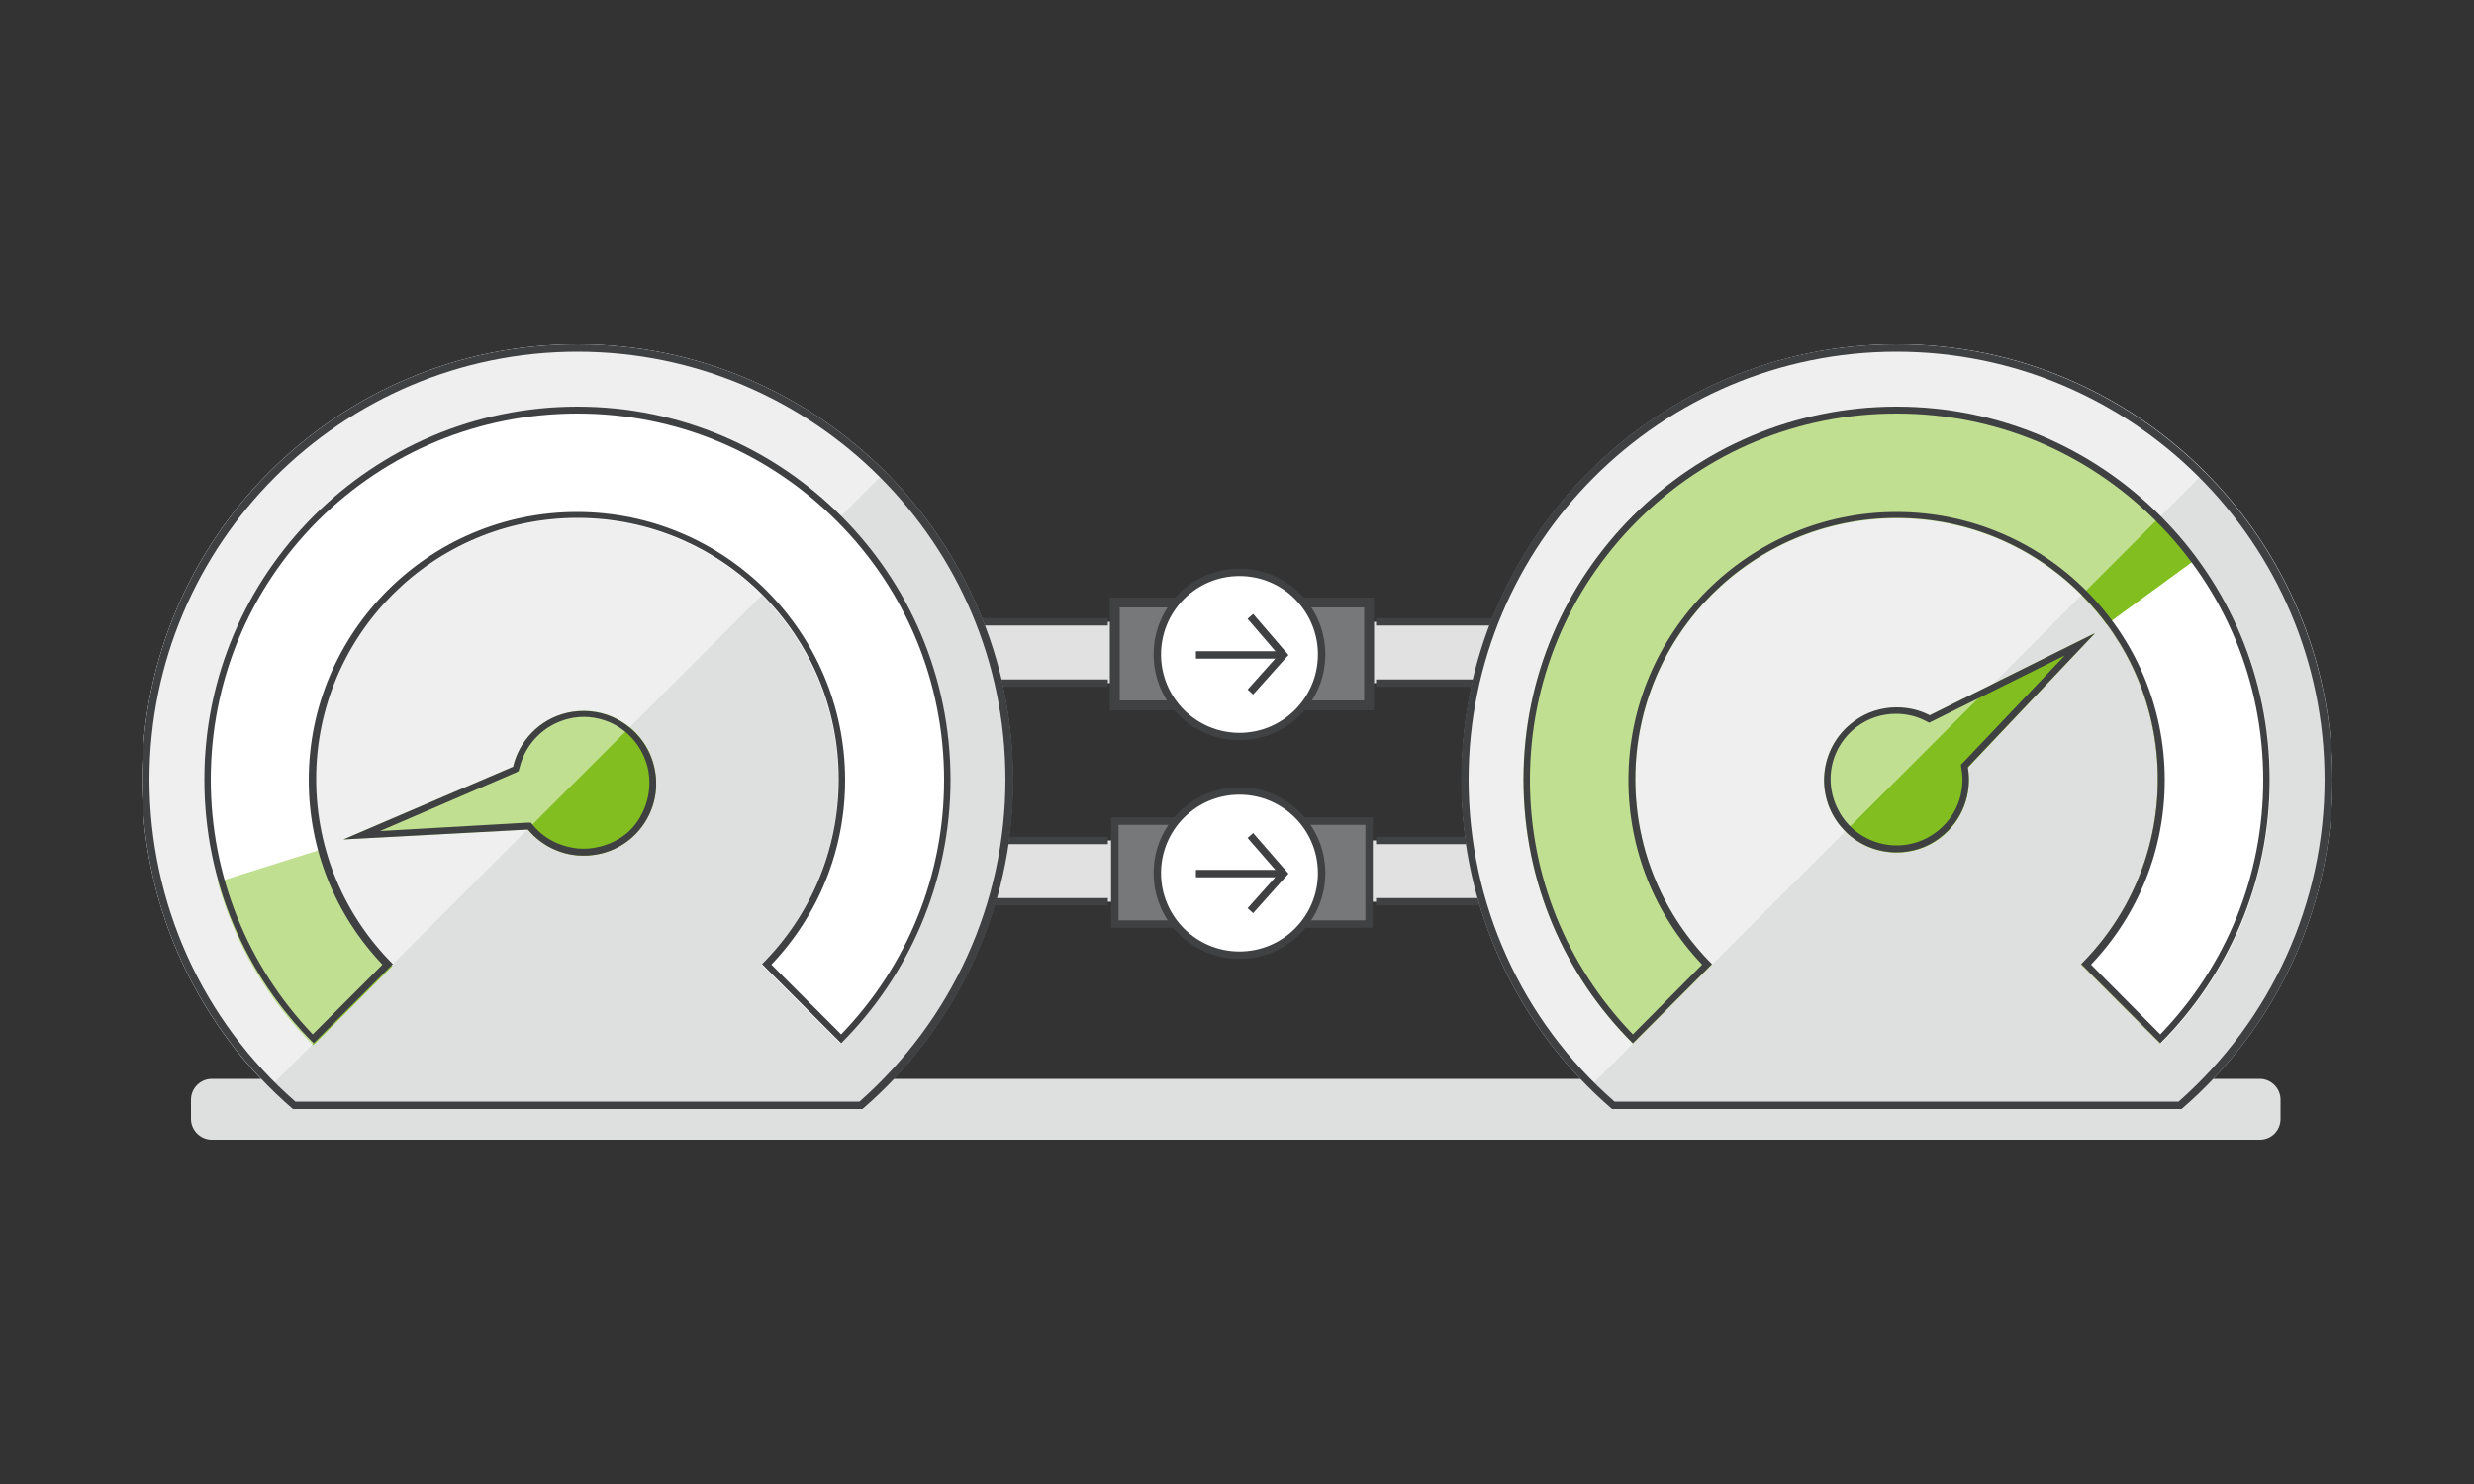 <?xml version="1.0" encoding="utf-8"?>
<!-- Generator: Adobe Illustrator 21.0.2, SVG Export Plug-In . SVG Version: 6.00 Build 0)  -->
<svg version="1.1" id="Layer_1" xmlns="http://www.w3.org/2000/svg" xmlns:xlink="http://www.w3.org/1999/xlink" x="0px" y="0px"
	 viewBox="0 0 500 300" style="enable-background:new 0 0 500 300;" xml:space="preserve">
<rect x="0" y="0" width="500" height="300" fill="#333333" stroke="none"/>
<g>
	<path style="fill:#DEDFDF;" d="M456.7,230.4H42.8c-2.3,0-4.2-1.9-4.2-4.2v-3.9c0-2.3,1.9-4.2,4.2-4.2h413.9c2.3,0,4.2,1.9,4.2,4.2
		v3.9C460.9,228.5,459.1,230.4,456.7,230.4z"/>
	<rect x="118.3" y="125.7" style="fill:#E0E1E0;" width="265" height="12.4"/>
	<line style="fill:none;stroke:#404142;stroke-width:2;stroke-miterlimit:10;" x1="225.6" y1="125.7" x2="275.3" y2="125.7"/>
	<polyline style="fill:none;stroke:#404142;stroke-width:1.5;stroke-miterlimit:10;" points="223.9,138.1 118.3,138.1 118.3,125.7 
		223.9,125.7 	"/>
	<line style="fill:none;stroke:#404142;stroke-width:2;stroke-miterlimit:10;" x1="275.1" y1="138.1" x2="225.8" y2="138.1"/>
	<polyline style="fill:none;stroke:#404142;stroke-width:1.5;stroke-miterlimit:10;" points="278.1,125.7 383.3,125.7 383.3,138.1 
		278.1,138.1 	"/>
	<rect x="225.3" y="121.8" style="fill:#767879;" width="51.4" height="20.8"/>
	<rect x="225.3" y="121.8" style="fill:none;stroke:#404142;stroke-width:2;stroke-miterlimit:10;" width="51.4" height="20.8"/>
	<circle style="fill:#FFFFFF;stroke:#404142;stroke-width:1.5;stroke-miterlimit:9;" cx="250.5" cy="132.3" r="16.6"/>
	<g>
		<line style="fill:none;stroke:#3F4042;stroke-width:1.5;stroke-miterlimit:10;" x1="241.7" y1="132.4" x2="259" y2="132.4"/>
		<polyline style="fill:none;stroke:#3F4042;stroke-width:1.5;stroke-miterlimit:10;" points="252.7,139.9 259.4,132.4 252.7,124.6 
					"/>
	</g>
	<rect x="118.3" y="169.9" style="fill:#E0E1E0;" width="265" height="12.4"/>
	<line style="fill:none;stroke:#404142;stroke-width:2;stroke-miterlimit:10;" x1="225.6" y1="169.9" x2="275.3" y2="169.9"/>
	<polyline style="fill:none;stroke:#404142;stroke-width:1.5;stroke-miterlimit:10;" points="223.9,182.3 118.3,182.3 118.3,169.9 
		223.9,169.9 	"/>
	<line style="fill:none;stroke:#404142;stroke-width:2;stroke-miterlimit:10;" x1="275.1" y1="182.3" x2="225.8" y2="182.3"/>
	<polyline style="fill:none;stroke:#404142;stroke-width:1.5;stroke-miterlimit:10;" points="278.1,169.9 383.3,169.9 383.3,182.3 
		278.1,182.3 	"/>
	<rect x="225.3" y="166.1" style="fill:#767879;" width="51.4" height="20.8"/>
	<rect x="225.3" y="166" style="fill:none;stroke:#404142;stroke-width:1.5;stroke-miterlimit:10;" width="51.4" height="20.8"/>
	<circle style="fill:#FFFFFF;stroke:#404142;stroke-width:1.5;stroke-miterlimit:9;" cx="250.5" cy="176.5" r="16.6"/>
	<g>
		<line style="fill:none;stroke:#3F4042;stroke-width:1.5;stroke-miterlimit:10;" x1="241.7" y1="176.6" x2="259" y2="176.6"/>
		<polyline style="fill:none;stroke:#3F4042;stroke-width:1.5;stroke-miterlimit:10;" points="252.7,184.1 259.4,176.6 252.7,168.9 
					"/>
	</g>
	<g>
		<g>
			<path style="fill:#DEDFDF;" d="M59.1,224.2h115.1c18.7-16.1,30.5-40,30.5-66.6c0-48.6-39.4-88-88-88c-48.6,0-88,39.4-88,88
				C28.7,184.2,40.5,208.1,59.1,224.2z"/>
		</g>
		<g>
			<path style="fill:#FFFFFF;" d="M63.3,211l16-16c-9.6-9.6-15.5-22.8-15.5-37.4c0-29.2,23.7-52.8,52.8-52.8
				c29.2,0,52.8,23.7,52.8,52.8c0,14.6-5.9,27.8-15.5,37.4l16,16c13.6-13.6,22.1-32.5,22.1-53.3c0-41.6-33.8-75.4-75.4-75.4
				S41.3,116,41.3,157.6C41.3,178.5,49.7,197.3,63.3,211z"/>
		</g>
		<g>
			<path style="fill:#82BE20;" d="M44,178.3c3.5,12.7,10.3,24,19.3,33l16-16c-6.5-6.5-11.3-14.7-13.7-23.8"/>
		</g>
		<g>
			<polygon style="fill:#A1CE58;" points="69.4,169.7 69.4,169.7 69.4,169.7 			"/>
			<path style="fill:#82BE20;" d="M69.4,169.7l37.3-2c3.4,4.1,9,6.2,14.6,4.9c7.9-1.8,12.8-9.7,10.9-17.6
				c-1.8-7.9-9.7-12.8-17.6-10.9c-5.6,1.3-9.7,5.7-10.9,10.9L69.4,169.7L69.4,169.7L69.4,169.7L69.4,169.7z"/>
		</g>
		<path style="opacity:0.5;fill:#FFFFFF;" d="M178.9,95.4C163,79.5,141,69.6,116.7,69.6c-48.6,0-88,39.4-88,88
			c0,24.3,9.9,46.3,25.8,62.2L178.9,95.4z"/>
		<g>
			<polygon style="fill:#3F4042;" points="69.4,169.7 69.4,169.7 69.4,169.7 			"/>
			<path style="fill:#3F4042;" d="M76.8,168l27.4-11.8l0.6-0.3l0.2-0.7c1.2-4.9,5-8.7,9.9-9.9c2.8-0.7,5.7-0.4,8.3,0.7
				c3.9,1.7,6.7,5.1,7.7,9.2c0.8,3.5,0.2,7-1.6,10.1s-4.8,5.1-8.3,5.9c-2.8,0.7-5.6,0.4-8.3-0.7c-1.9-0.8-3.7-2.1-5-3.7l-0.4-0.5
				l-0.7,0L76.8,168 M69.4,169.7L69.4,169.7l37.3-2c1.5,1.8,3.4,3.2,5.5,4.1c2.8,1.2,5.9,1.5,9.1,0.8c7.9-1.8,12.8-9.7,10.9-17.6
				c-1.1-4.7-4.4-8.3-8.5-10.1c-2.8-1.2-6-1.5-9.1-0.8c-5.6,1.3-9.7,5.7-10.9,10.9L69.4,169.7L69.4,169.7L69.4,169.7L69.4,169.7z"/>
		</g>
		<path style="fill:#3F4042;" d="M116.7,83.6c19.8,0,38.4,7.7,52.4,21.7s21.7,32.6,21.7,52.4c0,19.3-7.4,37.5-20.8,51.4L155.9,195
			c9.6-10.1,14.9-23.3,14.9-37.3c0-29.9-24.3-54.2-54.2-54.2c-29.9,0-54.2,24.3-54.2,54.2c0,14,5.3,27.2,14.9,37.3l-14.1,14.1
			C50,195.2,42.6,177,42.6,157.6c0-19.8,7.7-38.4,21.7-52.4C78.3,91.3,96.9,83.6,116.7,83.6 M116.7,82.2
			c-41.6,0-75.4,33.8-75.4,75.4c0,20.8,8.4,39.7,22.1,53.3l16-16c-9.6-9.6-15.5-22.8-15.5-37.4c0-29.2,23.7-52.8,52.8-52.8
			c29.2,0,52.8,23.7,52.8,52.8c0,14.6-5.9,27.8-15.5,37.4l16,16c13.6-13.6,22.1-32.5,22.1-53.3C192.1,116,158.3,82.2,116.7,82.2
			L116.7,82.2z"/>
		<g>
			<path style="fill:#3F4042;" d="M116.7,71.1c47.7,0,86.5,38.8,86.5,86.5c0,25-10.8,48.6-29.5,65.1h-114
				c-18.8-16.4-29.5-40.1-29.5-65.1C30.2,109.9,69,71.1,116.7,71.1 M116.7,69.6c-48.6,0-88,39.4-88,88c0,26.6,11.8,50.5,30.5,66.6
				h115.1c18.7-16.1,30.5-40,30.5-66.6C204.7,109,165.3,69.6,116.7,69.6L116.7,69.6z"/>
		</g>
	</g>
	<g>
		<g>
			<path style="fill:#DEDFDF;" d="M325.8,224.2h115.1c18.7-16.1,30.5-40,30.5-66.6c0-48.6-39.4-88-88-88c-48.6,0-88,39.4-88,88
				C295.3,184.2,307.1,208.1,325.8,224.2z"/>
		</g>
		<g>
			<path style="fill:#82BE20;" d="M330,211l16-16c-9.6-9.6-15.5-22.8-15.5-37.4c0-29.2,23.7-52.8,52.8-52.8
				c29.2,0,52.8,23.7,52.8,52.8c0,14.6-5.9,27.8-15.5,37.4l16,16c13.6-13.6,22.1-32.5,22.1-53.3c0-41.6-33.8-75.4-75.4-75.4
				s-75.4,33.8-75.4,75.4C307.9,178.5,316.4,197.3,330,211z"/>
		</g>
		<g>
			<polygon style="fill:#51BA66;" points="423.4,128 423.4,128 423.4,128 			"/>
			<path style="fill:#82BE20;" d="M423.4,128L390,144.6c-4.8-2.4-10.7-2.1-15.4,1.3c-6.5,4.8-7.9,14-3.1,20.5
				c4.8,6.5,14,7.9,20.5,3.1c4.6-3.4,6.6-9,5.7-14.3L423.4,128L423.4,128L423.4,128L423.4,128z"/>
		</g>
		<path style="fill:#FFFFFF;" d="M425.8,126.2c6.5,8.8,10.4,19.6,10.4,31.4c0,14.6-5.9,27.8-15.5,37.4l16,16
			c13.6-13.6,22.1-32.5,22.1-53.3c0-16.8-5.5-32.3-14.8-44.8L425.8,126.2z"/>
		<path style="opacity:0.5;fill:#FFFFFF;" d="M445.6,95.4c-15.9-15.9-37.9-25.8-62.2-25.8c-48.6,0-88,39.4-88,88
			c0,24.3,9.9,46.3,25.8,62.2L445.6,95.4z"/>
		<g>
			<polygon style="fill:#3F4042;" points="423.4,128 423.4,128 423.4,128 			"/>
			<path style="fill:#3F4042;" d="M417.3,132.5l-20.5,21.6l-0.5,0.5l0.1,0.7c0.9,5-1.1,10-5.2,13c-2.3,1.7-5,2.6-7.9,2.6
				c-4.2,0-8.2-2-10.7-5.4c-2.1-2.9-3-6.4-2.5-9.9c0.5-3.5,2.4-6.6,5.2-8.7c2.3-1.7,5-2.6,7.9-2.6c2.1,0,4.2,0.5,6.1,1.5l0.6,0.3
				l0.6-0.3L417.3,132.5 M423.4,128L423.4,128L390,144.6c-2.1-1.1-4.4-1.6-6.7-1.6c-3,0-6.1,0.9-8.7,2.9c-6.5,4.8-7.9,14-3.1,20.5
				c2.9,3.9,7.3,5.9,11.8,5.9c3,0,6.1-0.9,8.7-2.9c4.6-3.4,6.6-9,5.7-14.3L423.4,128L423.4,128L423.4,128L423.4,128z"/>
		</g>
		<path style="fill:#3F4042;" d="M383.3,83.6c19.8,0,38.4,7.7,52.4,21.7s21.7,32.6,21.7,52.4c0,19.3-7.4,37.5-20.8,51.4L422.6,195
			c9.6-10.1,14.9-23.3,14.9-37.3c0-29.9-24.3-54.2-54.2-54.2c-29.9,0-54.2,24.3-54.2,54.2c0,14,5.3,27.2,14.9,37.3L330,209.1
			c-13.4-13.9-20.8-32.1-20.8-51.4c0-19.8,7.7-38.4,21.7-52.4C344.9,91.3,363.5,83.6,383.3,83.6 M383.3,82.2
			c-41.6,0-75.4,33.8-75.4,75.4c0,20.8,8.4,39.7,22.1,53.3l16-16c-9.6-9.6-15.5-22.8-15.5-37.4c0-29.2,23.7-52.8,52.8-52.8
			c29.2,0,52.8,23.7,52.8,52.8c0,14.6-5.9,27.8-15.5,37.4l16,16c13.6-13.6,22.1-32.5,22.1-53.3C458.7,116,425,82.2,383.3,82.2
			L383.3,82.2z"/>
		<g>
			<path style="fill:#3F4042;" d="M383.3,71.1c47.7,0,86.5,38.8,86.5,86.5c0,25-10.8,48.6-29.5,65.1h-114
				c-18.8-16.4-29.5-40.1-29.5-65.1C296.8,109.9,335.6,71.1,383.3,71.1 M383.3,69.6c-48.6,0-88,39.4-88,88
				c0,26.6,11.8,50.5,30.5,66.6h115.1c18.7-16.1,30.5-40,30.5-66.6C471.3,109,431.9,69.6,383.3,69.6L383.3,69.6z"/>
		</g>
	</g>
</g>
</svg>
